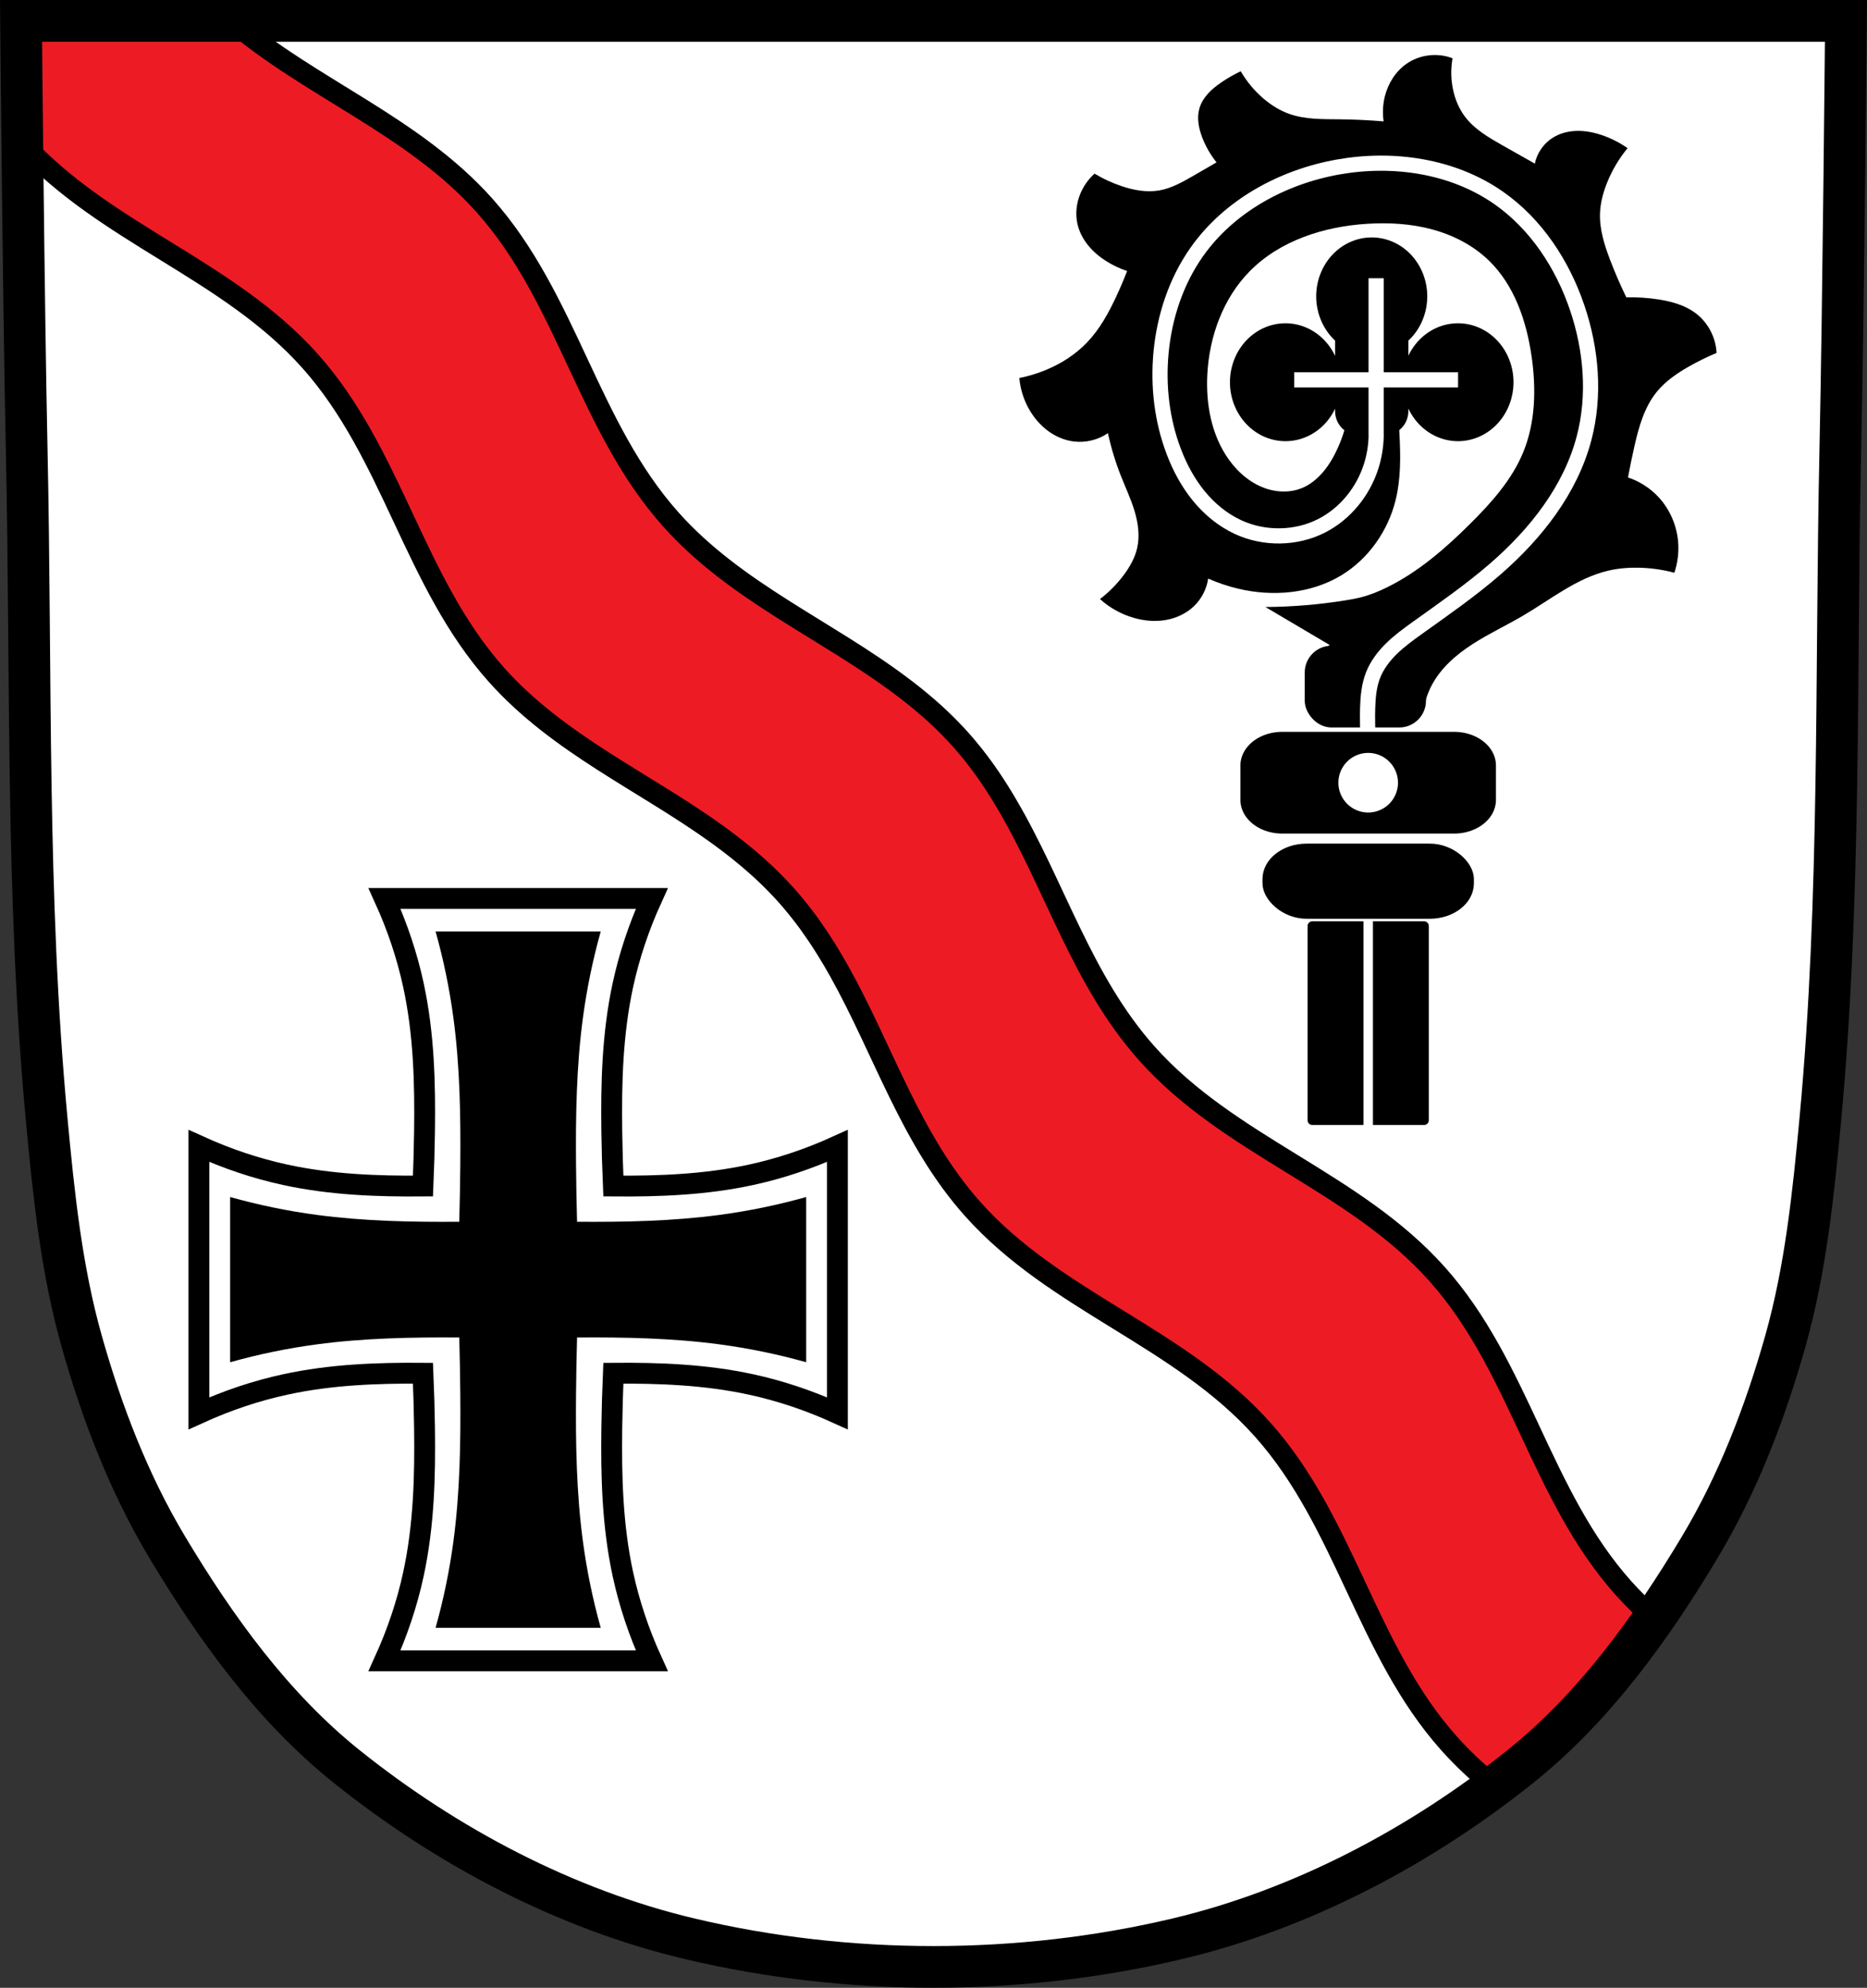 <?xml version="1.0" encoding="UTF-8" standalone="no"?>
<svg
   xmlns:dc="http://purl.org/dc/elements/1.1/"
   xmlns:cc="http://creativecommons.org/ns#"
   xmlns:rdf="http://www.w3.org/1999/02/22-rdf-syntax-ns#"
   xmlns:svg="http://www.w3.org/2000/svg"
   xmlns="http://www.w3.org/2000/svg"
   xmlns:sodipodi="http://sodipodi.sourceforge.net/DTD/sodipodi-0.dtd"
   xmlns:inkscape="http://www.inkscape.org/namespaces/inkscape"
   width="985.031"
   height="1048.351"
   viewBox="0 0 985.035 1048.353"
   version="1.1"
   id="svg1252"
   sodipodi:docname="DEU_Röttenbach_bei_Roth_COA.svg"
   inkscape:version="0.92.5 (2060ec1f9f, 2020-04-08)">
  <rect x="0" y="0" width="985.035" height="1048.353" fill="#333333" stroke="none"/>
  <defs
     id="defs1256">
    <inkscape:path-effect
       effect="spiro"
       id="path-effect3120"
       is_visible="true" />
    <inkscape:path-effect
       effect="spiro"
       id="path-effect3084"
       is_visible="true" />
    <inkscape:path-effect
       effect="spiro"
       id="path-effect2898"
       is_visible="true" />
    <inkscape:path-effect
       effect="spiro"
       id="path-effect2898-4"
       is_visible="true" />
    <inkscape:path-effect
       effect="spiro"
       id="path-effect3120-2"
       is_visible="true" />
    <inkscape:path-effect
       effect="spiro"
       id="path-effect3084-6"
       is_visible="true" />
    <inkscape:path-effect
       effect="spiro"
       id="path-effect3084-6-2"
       is_visible="true" />
    <inkscape:path-effect
       effect="spiro"
       id="path-effect3120-2-9"
       is_visible="true" />
  </defs>
  <sodipodi:namedview
     pagecolor="#ffffff"
     bordercolor="#666666"
     borderopacity="1"
     objecttolerance="10"
     gridtolerance="10"
     guidetolerance="10"
     inkscape:pageopacity="0"
     inkscape:pageshadow="2"
     inkscape:window-width="1920"
     inkscape:window-height="1046"
     id="namedview1254"
     showgrid="false"
     inkscape:zoom="0.7564263"
     inkscape:cx="492.51541"
     inkscape:cy="524.17525"
     inkscape:window-x="-11"
     inkscape:window-y="-11"
     inkscape:window-maximized="1"
     inkscape:current-layer="svg1252"
     inkscape:snap-global="false"
     inkscape:snap-midpoints="true"
     inkscape:snap-smooth-nodes="true"
     fit-margin-top="0"
     fit-margin-left="0"
     fit-margin-right="0"
     fit-margin-bottom="0" />
  <path
     style="fill:#ffffff;stroke:none;stroke-width:22;stroke-linecap:butt;stroke-linejoin:miter;stroke-miterlimit:4;stroke-dasharray:none;stroke-opacity:1"
     d="m 11.1,11.005 c 0,0 1.359,151.021 2.984,226.515 2.532,117.625 -0.406,235.658 10.539,352.8 3.672,39.304 7.734,78.987 18.453,116.979 10.641,37.716 24.945,74.959 45.078,108.581 25.599,42.749 55.75,84.559 94.643,115.706 52.734,42.231 115.392,75.364 181.132,90.94 83.416,19.765 173.761,19.765 257.177,0 65.739,-15.576 128.398,-48.709 181.131,-90.94 38.893,-31.147 69.044,-72.957 94.643,-115.706 20.133,-33.621 34.437,-70.864 45.078,-108.581 10.719,-37.992 14.781,-77.675 18.453,-116.979 10.945,-117.142 8.008,-235.175 10.539,-352.8 1.625,-75.494 2.984,-226.515 2.984,-226.515 z"
     id="path1009-1-7-5-7-1-2"
     inkscape:connector-curvature="0"
     sodipodi:nodetypes="caaaaaaaaaaaacc" />
  <path
     transform="translate(1073.624,-8.4e-6)"
     style="fill:#000000;stroke:none;stroke-width:1px;stroke-linecap:butt;stroke-linejoin:miter;stroke-opacity:1"
     d="m -352.648,369.727 -24.835,-19.381 c -0.517,-1.661 -0.382,-3.516 0.37,-5.084 0.524,-1.093 1.325,-2.031 2.204,-2.865 0.876,-0.831 1.838,-1.571 2.865,-2.204 l -33.942,-20.057 c 14.241,-0.088 28.475,-1.281 42.533,-3.562 2.698,-0.438 5.393,-0.917 8.04,-1.599 4.697,-1.211 9.212,-3.058 13.565,-5.197 16.679,-8.198 30.908,-20.613 44.081,-33.722 11.095,-11.041 21.803,-22.999 27.771,-37.469 6.575,-15.94 6.902,-33.852 4.408,-50.914 -2.703,-18.492 -9.065,-37.242 -22.481,-50.252 -8.256,-8.006 -18.818,-13.426 -29.919,-16.432 -11.1,-3.006 -22.741,-3.674 -34.219,-2.964 -22.816,1.411 -46.146,8.807 -62.154,25.126 -13.933,14.205 -21.152,34.133 -22.261,53.999 -0.887,15.892 2.147,32.496 11.461,45.403 5.095,7.061 12.156,12.932 20.498,15.428 5.739,1.717 12.062,1.761 17.632,-0.441 4.486,-1.773 8.336,-4.921 11.461,-8.596 3.194,-3.756 5.682,-8.071 7.714,-12.563 5.039,-11.136 7.329,-23.504 6.612,-35.706 l 24.118,4.357 c 0.847,8.08 1.477,16.182 1.889,24.295 0.581,11.433 0.713,23.037 -1.984,34.163 -3.959,16.33 -14.289,31.173 -28.653,39.893 -16.111,9.781 -36.332,11.444 -54.66,7.053 -5.362,-1.285 -10.607,-3.058 -15.649,-5.29 -0.805,5.496 -3.486,10.7 -7.494,14.547 -4.071,3.908 -9.426,6.371 -14.989,7.316 -5.564,0.945 -11.325,0.414 -16.749,-1.144 -6.6,-1.896 -12.756,-5.317 -17.853,-9.918 4.85,-3.698 9.169,-8.091 12.783,-13.004 3.079,-4.185 5.676,-8.821 6.833,-13.886 1.475,-6.461 0.522,-13.264 -1.395,-19.608 -1.917,-6.344 -4.771,-12.357 -7.201,-18.522 -2.875,-7.294 -5.163,-14.821 -6.833,-22.481 -5.163,3.547 -11.632,5.145 -17.853,4.408 -4.356,-0.516 -8.555,-2.14 -12.228,-4.538 -3.673,-2.397 -6.826,-5.556 -9.372,-9.127 -4.137,-5.804 -6.678,-12.734 -7.273,-19.836 4.75,-0.942 9.407,-2.346 13.886,-4.188 8.144,-3.348 15.731,-8.186 21.82,-14.547 6.655,-6.951 11.366,-15.521 15.428,-24.245 2.057,-4.417 3.969,-8.902 5.731,-13.445 -3.786,-1.248 -7.421,-2.954 -10.8,-5.069 -3.646,-2.282 -7.009,-5.057 -9.725,-8.392 -2.716,-3.335 -4.771,-7.246 -5.704,-11.445 -1.17,-5.27 -0.524,-10.882 1.543,-15.869 1.668,-4.026 4.25,-7.67 7.494,-10.579 4.517,2.715 9.33,4.936 14.326,6.612 6.445,2.162 13.368,3.416 20.057,2.204 6.25,-1.132 11.906,-4.328 17.412,-7.494 4.195,-2.412 8.383,-4.836 12.563,-7.273 -3.143,-3.917 -5.68,-8.32 -7.494,-13.004 -1.9,-4.907 -2.998,-10.372 -1.543,-15.428 0.839,-2.915 2.494,-5.553 4.526,-7.805 2.032,-2.252 4.437,-4.14 6.935,-5.86 3.284,-2.261 6.752,-4.253 10.359,-5.951 3.121,5.401 7.165,10.268 11.902,14.326 4.051,3.471 8.64,6.366 13.665,8.155 8.466,3.013 17.683,2.766 26.669,2.865 7.724,0.085 15.445,0.453 23.142,1.102 -0.645,-4.395 -0.419,-8.916 0.661,-13.224 1.712,-6.826 5.684,-13.173 11.461,-17.192 6.955,-4.839 16.353,-5.95 24.245,-2.865 -0.962,5.385 -0.887,10.953 0.22,16.31 1.081,5.23 3.165,10.291 6.392,14.547 5.009,6.605 12.407,10.896 19.616,14.988 5.722,3.248 11.453,6.48 17.192,9.698 1.144,-5.581 4.651,-10.638 9.477,-13.665 3.802,-2.385 8.318,-3.508 12.806,-3.596 4.487,-0.088 8.954,0.826 13.202,2.274 4.774,1.628 9.316,3.936 13.445,6.833 -4.632,5.61 -8.367,11.96 -11.02,18.734 -1.959,5.003 -3.337,10.279 -3.526,15.649 -0.296,8.396 2.304,16.613 5.29,24.465 2.562,6.738 5.431,13.359 8.596,19.836 5.675,-0.14 11.362,0.23 16.971,1.102 6.962,1.083 13.99,3.031 19.616,7.273 6.506,4.905 10.66,12.799 11.02,20.938 -5.065,2.119 -10,4.549 -14.767,7.273 -6.212,3.55 -12.229,7.68 -16.751,13.224 -6.684,8.196 -9.573,18.777 -11.902,29.093 -1.206,5.341 -2.308,10.706 -3.306,16.09 6.217,2.064 11.89,5.744 16.31,10.579 5.832,6.38 9.417,14.749 10.139,23.363 0.46,5.496 -0.219,11.085 -1.984,16.31 -6.039,-1.603 -12.268,-2.492 -18.514,-2.645 -5.474,-0.134 -10.977,0.301 -16.31,1.543 -16.501,3.842 -30.145,14.983 -44.742,23.583 -8.901,5.244 -18.314,9.612 -26.993,15.216 -8.679,5.604 -16.752,12.646 -21.537,21.802 -1.99,3.808 -3.379,7.93 -4.098,12.167 z"
     id="path3082-2-6"
     inkscape:connector-curvature="0"
     inkscape:path-effect="#path-effect3084-6-2"
     inkscape:original-d="m -352.64778,369.72746 -24.83463,-19.38086 c 0,0 -0.23546,-3.49633 0.36969,-5.08408 0.42915,-1.12596 1.35201,-2.01322 2.20405,-2.86526 0.85204,-0.85204 2.86526,-2.20405 2.86526,-2.20405 l -33.94234,-20.05685 c 0,0 28.44456,-1.57757 42.53262,-3.56229 2.70578,-0.38119 5.41474,-0.84123 8.03997,-1.59932 4.65218,-1.34342 9.33788,-2.83581 13.56522,-5.19742 16.15077,-9.02266 31.09921,-20.5413 44.08098,-33.72194 10.90891,-11.07602 22.26399,-22.93077 27.771,-37.46883 6.0343,-15.93007 7.24219,-34.11627 4.4081,-50.91352 -3.05303,-18.09485 -8.70819,-38.12603 -22.48129,-50.2523 -16.76394,-14.75949 -41.82523,-20.40604 -64.13781,-19.39563 -22.32405,1.01093 -46.2985,9.37869 -62.15418,25.12615 -13.81389,13.71961 -20.86269,34.58023 -22.26089,53.99919 -1.12099,15.5689 2.82321,32.40207 11.46106,45.4034 4.73237,7.12296 12.35385,12.81865 20.49765,15.42834 5.59885,1.79416 12.07846,1.48794 17.63238,-0.44081 4.51116,-1.56662 8.24462,-5.06601 11.46106,-8.59579 3.30987,-3.6323 5.95138,-7.97599 7.71417,-12.56308 4.34199,-11.29864 6.61215,-35.70559 6.61215,-35.70559 0,0 27.44881,-2.30358 24.11832,4.35741 2.35093,-3.72232 1.09293,17.97015 1.88945,24.29523 1.4252,11.31738 1.82498,23.4106 -1.98364,34.16275 -5.46654,15.43265 -14.59433,31.502 -28.65264,39.89329 -15.77475,9.41582 -36.37885,8.86549 -54.6604,7.05294 -5.47934,-0.54326 -15.64875,-5.28971 -15.64875,-5.28971 0,0 -3.13041,11.2737 -7.49376,14.54672 -8.62158,6.46718 -21.09417,7.86207 -31.7383,6.17134 -6.72333,-1.06794 -17.85279,-9.91822 -17.85279,-9.91822 0,0 9.26627,-8.0465 12.78348,-13.00389 2.98493,-4.20717 6.22641,-8.76274 6.83255,-13.8855 1.53095,-12.93872 -5.26659,-25.5336 -8.5958,-38.13005 -2.00131,-7.57221 -6.83255,-22.48129 -6.83255,-22.48129 0,0 -11.80242,5.39075 -17.85279,4.4081 -8.4096,-1.36582 -16.2486,-7.03542 -21.59968,-13.66511 -4.4233,-5.48022 -7.27336,-19.83643 -7.27336,-19.83643 0,0 9.51251,-2.12653 13.88551,-4.1877 7.90717,-3.72697 15.70501,-8.30016 21.82008,-14.54672 6.70101,-6.8451 10.96401,-15.76935 15.42834,-24.24453 2.27044,-4.31025 5.73053,-13.44469 5.73053,-13.44469 0,0 -7.6934,-2.58638 -10.79984,-5.06932 -6.54335,-5.23002 -13.0968,-11.79078 -15.42834,-19.83643 -1.47927,-5.10464 -0.31249,-10.88886 1.54284,-15.86916 1.50864,-4.049651 7.49377,-10.579428 7.49377,-10.579428 0,0 9.25863,5.204555 14.3263,6.612146 6.48052,1.800023 13.405,3.199062 20.05685,2.204042 6.24917,-0.934781 11.76592,-4.656881 17.41199,-7.493759 4.32377,-2.172488 12.56307,-7.273361 12.56307,-7.273361 0,0 -5.96174,-8.241373 -7.49376,-13.003886 -1.58272,-4.920128 -3.06585,-10.489403 -1.54284,-15.42834 1.75186,-5.681055 6.9032,-9.848117 11.46105,-13.665101 3.05304,-2.556772 10.35903,-5.950932 10.35903,-5.950932 0,0 7.18479,10.289801 11.90186,14.326316 4.03029,3.448825 8.63414,6.473601 13.66511,8.15498 8.47979,2.833995 17.75487,2.174778 26.66899,2.865263 7.69984,0.596427 23.1425,1.102025 23.1425,1.102025 0,0 -0.72289,-9.03333 0.66121,-13.224293 2.15983,-6.539814 5.5903,-13.590446 11.46106,-17.191578 6.93672,-4.25499 24.24454,-2.865264 24.24454,-2.865264 0,0 -0.93299,10.996553 0.2204,16.30996 1.12352,5.175806 3.11865,10.382809 6.39173,14.546724 5.08529,6.469352 12.74661,10.457214 19.61603,14.987531 5.49253,3.622267 17.19158,9.697814 17.19158,9.697814 0,0 4.63304,-10.970553 9.47741,-13.665102 7.58593,-4.219472 17.51745,-3.129323 26.00777,-1.322429 4.91696,1.046419 13.4447,6.832551 13.4447,6.832551 0,0 -8.35519,11.997274 -11.02024,18.734414 -1.96687,4.972167 -3.50319,10.301737 -3.52648,15.648747 -0.0363,8.34334 2.73715,16.52157 5.28972,24.46494 2.20467,6.86073 8.59579,19.83644 8.59579,19.83644 0,0 11.42669,-0.0795 16.97117,1.10202 6.82054,1.45344 14.37638,2.67137 19.61604,7.27336 5.92599,5.20479 11.02024,20.93847 11.02024,20.93847 0,0 -10.12689,4.3449 -14.76713,7.27336 -6.01603,3.79672 -12.47155,7.54133 -16.75077,13.22429 -6.30277,8.37031 -8.85061,19.06963 -11.90186,29.09344 -1.59443,5.23794 -3.30607,16.08956 -3.30607,16.08956 0,0 12.12338,5.63314 16.30996,10.57943 5.48457,6.47982 8.91866,14.96171 10.13862,23.36292 0.78704,5.41987 -1.98364,16.30996 -1.98364,16.30996 0,0 -12.28178,-2.49656 -18.51401,-2.64486 -5.45938,-0.12991 -11.0766,-0.0172 -16.30996,1.54283 -16.15649,4.81603 -30.53369,14.50892 -44.74219,23.58332 -17.14688,10.95103 -36.67481,20.48315 -48.5297,37.01802 -2.4935,3.47785 -4.09788,12.16651 -4.09788,12.16651 z"
     sodipodi:nodetypes="ccaaccaaaaaaaaaaaaaaaccsaaacaacaaacaacaaacaaacaaacaaacaaacaacaaacaacaaacaacaaacaacaaaacc" />
  <path
     style="fill:#ed1c24;fill-opacity:1;stroke:#000000;stroke-width:11;stroke-linejoin:round;stroke-miterlimit:4;stroke-dasharray:none"
     d="M 11.1 11 C 11.1 11 11.373 39.594 11.762 75.334 C 55.465 123.351 120.324 141.879 163.635 190.447 C 207.344 239.459 218.182 306.83 261.891 355.844 C 294.67 392.603 339.79 412.127 378.734 440.273 C 382.353 442.888 385.912 445.589 389.406 448.373 C 390.935 449.592 392.454 450.825 393.955 452.082 C 394.649 452.663 395.335 453.254 396.023 453.844 C 397.77 455.341 399.498 456.859 401.201 458.416 C 401.483 458.674 401.774 458.92 402.055 459.18 C 402.071 459.194 402.085 459.209 402.104 459.223 C 404.041 461.014 405.937 462.86 407.812 464.738 C 408.296 465.222 408.779 465.709 409.258 466.199 C 411.185 468.171 413.088 470.176 414.939 472.252 C 416.791 474.328 418.56 476.45 420.299 478.59 C 420.729 479.119 421.162 479.65 421.586 480.184 C 423.238 482.261 424.86 484.356 426.42 486.486 C 426.434 486.506 426.451 486.525 426.463 486.547 C 426.682 486.845 426.885 487.154 427.102 487.453 C 428.457 489.326 429.777 491.223 431.068 493.133 C 431.578 493.886 432.085 494.641 432.584 495.4 C 433.674 497.054 434.735 498.722 435.783 500.398 C 438.138 504.172 440.404 507.993 442.578 511.867 C 466.094 553.769 480.348 600.816 513.135 637.572 C 556.843 686.584 622.535 705.033 666.244 754.045 C 709.953 803.057 720.76 870.384 764.469 919.398 C 771.934 927.77 780.044 935.246 788.574 942.135 C 793.195 938.683 797.753 935.165 802.234 931.576 C 829.552 909.7 852.544 882.555 872.688 853.527 C 867.006 848.512 861.556 843.178 856.416 837.416 C 812.707 788.404 801.971 721.004 758.262 672 C 714.553 622.988 648.791 604.602 605.082 555.588 C 570.824 517.173 556.792 467.519 531.293 424.23 C 530.848 423.474 530.411 422.715 529.959 421.963 C 526.748 416.624 523.375 411.371 519.734 406.271 C 519.601 406.086 519.471 405.898 519.338 405.713 C 517.583 403.273 515.768 400.869 513.893 398.494 C 513.537 398.043 513.171 397.596 512.811 397.148 C 510.919 394.8 508.985 392.476 506.957 390.203 C 504.93 387.93 502.847 385.743 500.725 383.596 C 500.319 383.186 499.914 382.768 499.506 382.361 C 497.364 380.229 495.183 378.152 492.961 376.131 C 492.793 375.98 492.624 375.832 492.457 375.682 C 487.81 371.484 482.981 367.536 478.051 363.738 C 477.337 363.19 476.611 362.659 475.893 362.117 C 435.803 331.873 388.087 312.262 353.846 273.861 C 310.137 224.849 299.371 157.42 255.662 108.406 C 218.087 66.275 164.248 46.78 122.105 11 L 11.1 11 z "
     transform="matrix(1,0,0,1,0,-8.6796e-4)"
     id="path1188" />
  <g
     id="g3335"
     transform="translate(-18.845,-20.756)">
    <rect
       style="stroke:#000000;stroke-width:5;stroke-linecap:round;stroke-linejoin:round"
       id="rect1198"
       y="509.145"
       x="711.221"
       height="102.43"
       width="58.973" />
    <path
       d="m 740.711,506.125 v 111.31"
       id="path1202"
       inkscape:connector-curvature="0"
       style="fill:none;fill-rule:evenodd;stroke:#ffffff;stroke-width:5;stroke-linecap:round" />
    <rect
       id="rect1204"
       ry="16.201"
       rx="20.783"
       y="468.185"
       x="687.441"
       height="34.628"
       width="106.54"
       style="stroke:#000000;stroke-width:5;stroke-linecap:round;stroke-linejoin:round" />
    <path
       id="path1206"
       transform="matrix(1,0,0,1,0,-8.6796e-4)"
       d="m 695.418,409.234 c -10.873,0 -19.625,6.827 -19.625,15.305 v 18.039 c 0,8.478 8.752,15.305 19.625,15.305 h 90.57 c 10.873,0 19.625,-6.827 19.625,-15.305 v -18.039 c 0,-8.478 -8.752,-15.305 -19.625,-15.305 z m 45.285,6.107 a 18.217,18.217 0 0 1 18.217,18.217 18.217,18.217 0 0 1 -18.217,18.217 18.217,18.217 0 0 1 -18.217,-18.217 18.217,18.217 0 0 1 18.217,-18.217 z"
       style="stroke:#000000;stroke-width:5;stroke-linecap:round;stroke-linejoin:round"
       inkscape:connector-curvature="0" />
    <rect
       ry="11.618"
       id="rect1208"
       rx="11.618"
       y="363.815"
       x="709.721"
       height="38.12"
       width="58.973"
       style="stroke:#000000;stroke-width:5;stroke-linecap:round;stroke-linejoin:round" />
  </g>
  <path
     inkscape:connector-curvature="0"
     style="fill:#000000;stroke:none;stroke-width:1px;stroke-linecap:butt;stroke-linejoin:miter;stroke-opacity:1"
     d="m 229.814,491.253 c 4.206,14.967 7.356,30.231 9.418,45.641 3.434,25.66 3.847,51.628 3.623,77.516 -0.086,9.985 -0.273,19.97 -0.547,29.951 -25.135,0.179 -50.334,-0.301 -75.244,-3.635 -15.409,-2.062 -30.674,-5.212 -45.641,-9.418 v 37.877 11.387 37.875 c 14.967,-4.206 30.231,-7.356 45.641,-9.418 24.91,-3.334 50.109,-3.812 75.244,-3.633 0.274,9.981 0.461,19.965 0.547,29.949 0.224,25.888 -0.189,51.856 -3.623,77.516 -2.062,15.409 -5.212,30.674 -9.418,45.641 h 37.877 11.387 37.875 c -4.206,-14.967 -7.356,-30.231 -9.418,-45.641 -3.434,-25.66 -3.845,-51.628 -3.621,-77.516 0.086,-9.985 0.272,-19.968 0.545,-29.949 25.135,-0.179 50.334,0.299 75.244,3.633 15.409,2.062 30.674,5.212 45.641,9.418 V 680.572 669.186 631.308 c -14.967,4.206 -30.231,7.356 -45.641,9.418 -24.91,3.334 -50.109,3.814 -75.244,3.635 -0.273,-9.982 -0.459,-19.966 -0.545,-29.951 -0.224,-25.888 0.187,-51.856 3.621,-77.516 2.062,-15.409 5.212,-30.674 9.418,-45.641 h -37.875 -11.387 z"
     id="path2896-5" />
  <path
     style="fill:none;stroke:#000000;stroke-width:11;stroke-linecap:butt;stroke-linejoin:miter;stroke-miterlimit:4;stroke-dasharray:none;stroke-opacity:1"
     d="m 202.871,473.843 c 6.807,14.967 11.905,30.231 15.242,45.641 5.557,25.66 6.225,51.628 5.863,77.516 -0.133,9.505 -0.409,19.01 -0.816,28.512 -24.249,0.202 -48.543,-0.701 -72.571,-5.904 -15.409,-3.337 -30.674,-8.434 -45.641,-15.24 v 61.297 18.428 61.295 c 14.967,-6.807 30.231,-11.903 45.641,-15.24 24.027,-5.204 48.322,-6.102 72.571,-5.9 0.408,9.501 0.683,19.005 0.816,28.51 0.362,25.888 -0.306,51.856 -5.863,77.516 -3.337,15.409 -8.436,30.674 -15.242,45.641 h 61.299 18.428 61.295 c -6.807,-14.967 -11.905,-30.231 -15.242,-45.641 -5.557,-25.66 -6.221,-51.628 -5.859,-77.516 0.133,-9.505 0.406,-19.009 0.812,-28.51 24.249,-0.202 48.545,0.697 72.573,5.9 15.409,3.337 30.674,8.434 45.641,15.24 v -61.295 -18.428 -61.297 c -14.967,6.807 -30.231,11.903 -45.641,15.24 -24.028,5.204 -48.324,6.106 -72.573,5.904 -0.407,-9.502 -0.68,-19.006 -0.812,-28.512 -0.362,-25.888 0.302,-51.856 5.859,-77.516 3.337,-15.409 8.435,-30.674 15.242,-45.641 h -61.295 -18.428 z"
     id="path2896-3-1"
     inkscape:connector-curvature="0" />
  <path
     style="fill:none;stroke:#000000;stroke-width:22;stroke-linecap:butt;stroke-linejoin:miter;stroke-miterlimit:4;stroke-dasharray:none;stroke-opacity:1"
     d="m 11.1,10.999 c 0,0 1.359,151.021 2.984,226.515 2.532,117.625 -0.406,235.658 10.539,352.8 3.672,39.304 7.734,78.987 18.453,116.979 10.641,37.716 24.945,74.959 45.078,108.581 25.599,42.749 55.75,84.559 94.643,115.706 52.734,42.231 115.392,75.363 181.132,90.94 83.416,19.765 173.761,19.765 257.177,0 65.739,-15.576 128.398,-48.709 181.131,-90.94 38.893,-31.147 69.044,-72.957 94.643,-115.706 20.133,-33.621 34.437,-70.864 45.078,-108.581 10.719,-37.992 14.781,-77.675 18.453,-116.979 10.945,-117.142 8.008,-235.175 10.539,-352.8 1.625,-75.494 2.984,-226.515 2.984,-226.515 z"
     id="path1009-1-7-5-7-1"
     inkscape:connector-curvature="0"
     sodipodi:nodetypes="caaaaaaaaaaaacc" />
  <path
     transform="translate(1073.624,-8.4e-6)"
     style="fill:none;stroke:#ffffff;stroke-width:8;stroke-linecap:square;stroke-linejoin:miter;stroke-miterlimit:4;stroke-dasharray:none;stroke-opacity:1"
     d="m -347.56,230.163 c -0.133,5.358 -1.03,10.697 -2.655,15.804 -4.225,13.278 -13.644,24.957 -26.052,31.298 -13.539,6.919 -30.26,7.135 -44.07,0.773 -8.147,-3.753 -15.232,-9.629 -20.896,-16.585 -5.664,-6.956 -9.939,-14.975 -13.123,-23.361 -6.265,-16.499 -8.339,-34.486 -6.701,-52.059 1.762,-18.907 7.887,-37.56 18.813,-53.09 17.108,-24.315 45.213,-39.613 74.48,-44.843 29.072,-5.195 60.565,-0.656 84.789,16.236 19.828,13.826 33.732,35.093 41.492,57.986 7.479,22.066 9.541,46.279 3.608,68.81 -7.164,27.204 -25.42,50.35 -46.647,68.81 -13.009,11.313 -27.221,21.142 -41.235,31.184 -4.713,3.377 -9.425,6.796 -13.581,10.839 -4.156,4.043 -7.763,8.758 -9.871,14.16 -2.131,5.461 -2.658,11.408 -2.835,17.267 -0.079,2.598 -0.093,5.199 -0.042,7.798"
     id="path3118-5-9"
     inkscape:connector-curvature="0"
     inkscape:path-effect="#path-effect3120-2-9"
     inkscape:original-d="m -347.56013,230.16261 c 0.0903,6.59268 -0.42681,10.94914 -2.65517,15.80398 -5.66239,12.33643 -13.81186,25.42953 -26.05158,31.29804 -13.24806,6.35197 -30.67793,6.81646 -44.06961,0.77315 -15.9415,-7.19397 -26.93953,-23.95331 -34.01865,-39.94614 -7.08177,-15.99882 -8.55657,-34.66146 -6.70065,-52.05885 1.99157,-18.66893 6.93927,-38.54661 18.81335,-53.0897 18.32781,-22.44747 45.95053,-39.758071 74.48022,-44.842767 28.33006,-5.049117 60.55347,0.720725 84.78891,16.236177 20.01688,12.81474 33.63942,35.55369 41.49244,57.98633 7.58897,21.67837 9.77154,46.68455 3.60804,68.81045 -7.43602,26.69405 -27.56605,48.71587 -46.64679,68.81045 -11.86611,12.49661 -28.42084,19.66099 -41.23472,31.18376 -8.49592,7.63988 -18.39915,14.75089 -23.45225,24.99855 -2.57955,5.23132 -2.34505,11.45491 -2.83488,17.26704 -0.21828,2.59009 0.0446,0.66653 -0.0423,7.7977"
     sodipodi:nodetypes="caaaaaaaaaaaaaac" />
  <g
     id="g3298"
     transform="translate(7.053,-0.392)">
    <path
       d="m 716.675,125.619 a 29.293,31.09 0 0 0 -29.294,31.091 29.293,31.09 0 0 0 9.964,23.307 v 8.08 a 29.293,31.09 0 0 0 -26.173,-17.208 29.293,31.09 0 0 0 -29.292,31.089 29.293,31.09 0 0 0 29.292,31.091 29.293,31.09 0 0 0 26.173,-17.147 v 1.19 c 0,6.946 5.269,12.538 11.813,12.538 h 15.033 c 6.544,0 11.813,-5.593 11.813,-12.538 v -1.253 a 29.293,31.09 0 0 0 26.172,17.209 29.293,31.09 0 0 0 29.294,-31.091 29.293,31.09 0 0 0 -29.294,-31.089 29.293,31.09 0 0 0 -26.172,17.145 v -8 a 29.293,31.09 0 0 0 9.964,-23.325 29.293,31.09 0 0 0 -29.294,-31.091 z"
       id="path1234-9-8"
       inkscape:connector-curvature="0"
       style="fill:#000000;stroke:none;stroke-width:5;stroke-linecap:round;stroke-linejoin:round;stroke-opacity:1" />
    <path
       inkscape:connector-curvature="0"
       id="path1238-1-7"
       d="m 718.991,225.788 v -74.65"
       style="fill:none;fill-rule:evenodd;stroke:#ffffff;stroke-width:8;stroke-linecap:square;stroke-miterlimit:4;stroke-dasharray:none;stroke-opacity:1" />
    <path
       inkscape:connector-curvature="0"
       id="path1240-1-4"
       d="m 679.767,200.725 h 78.466"
       style="fill:none;fill-rule:evenodd;stroke:#ffffff;stroke-width:8;stroke-linecap:square;stroke-miterlimit:4;stroke-dasharray:none;stroke-opacity:1" />
  </g>
</svg>
